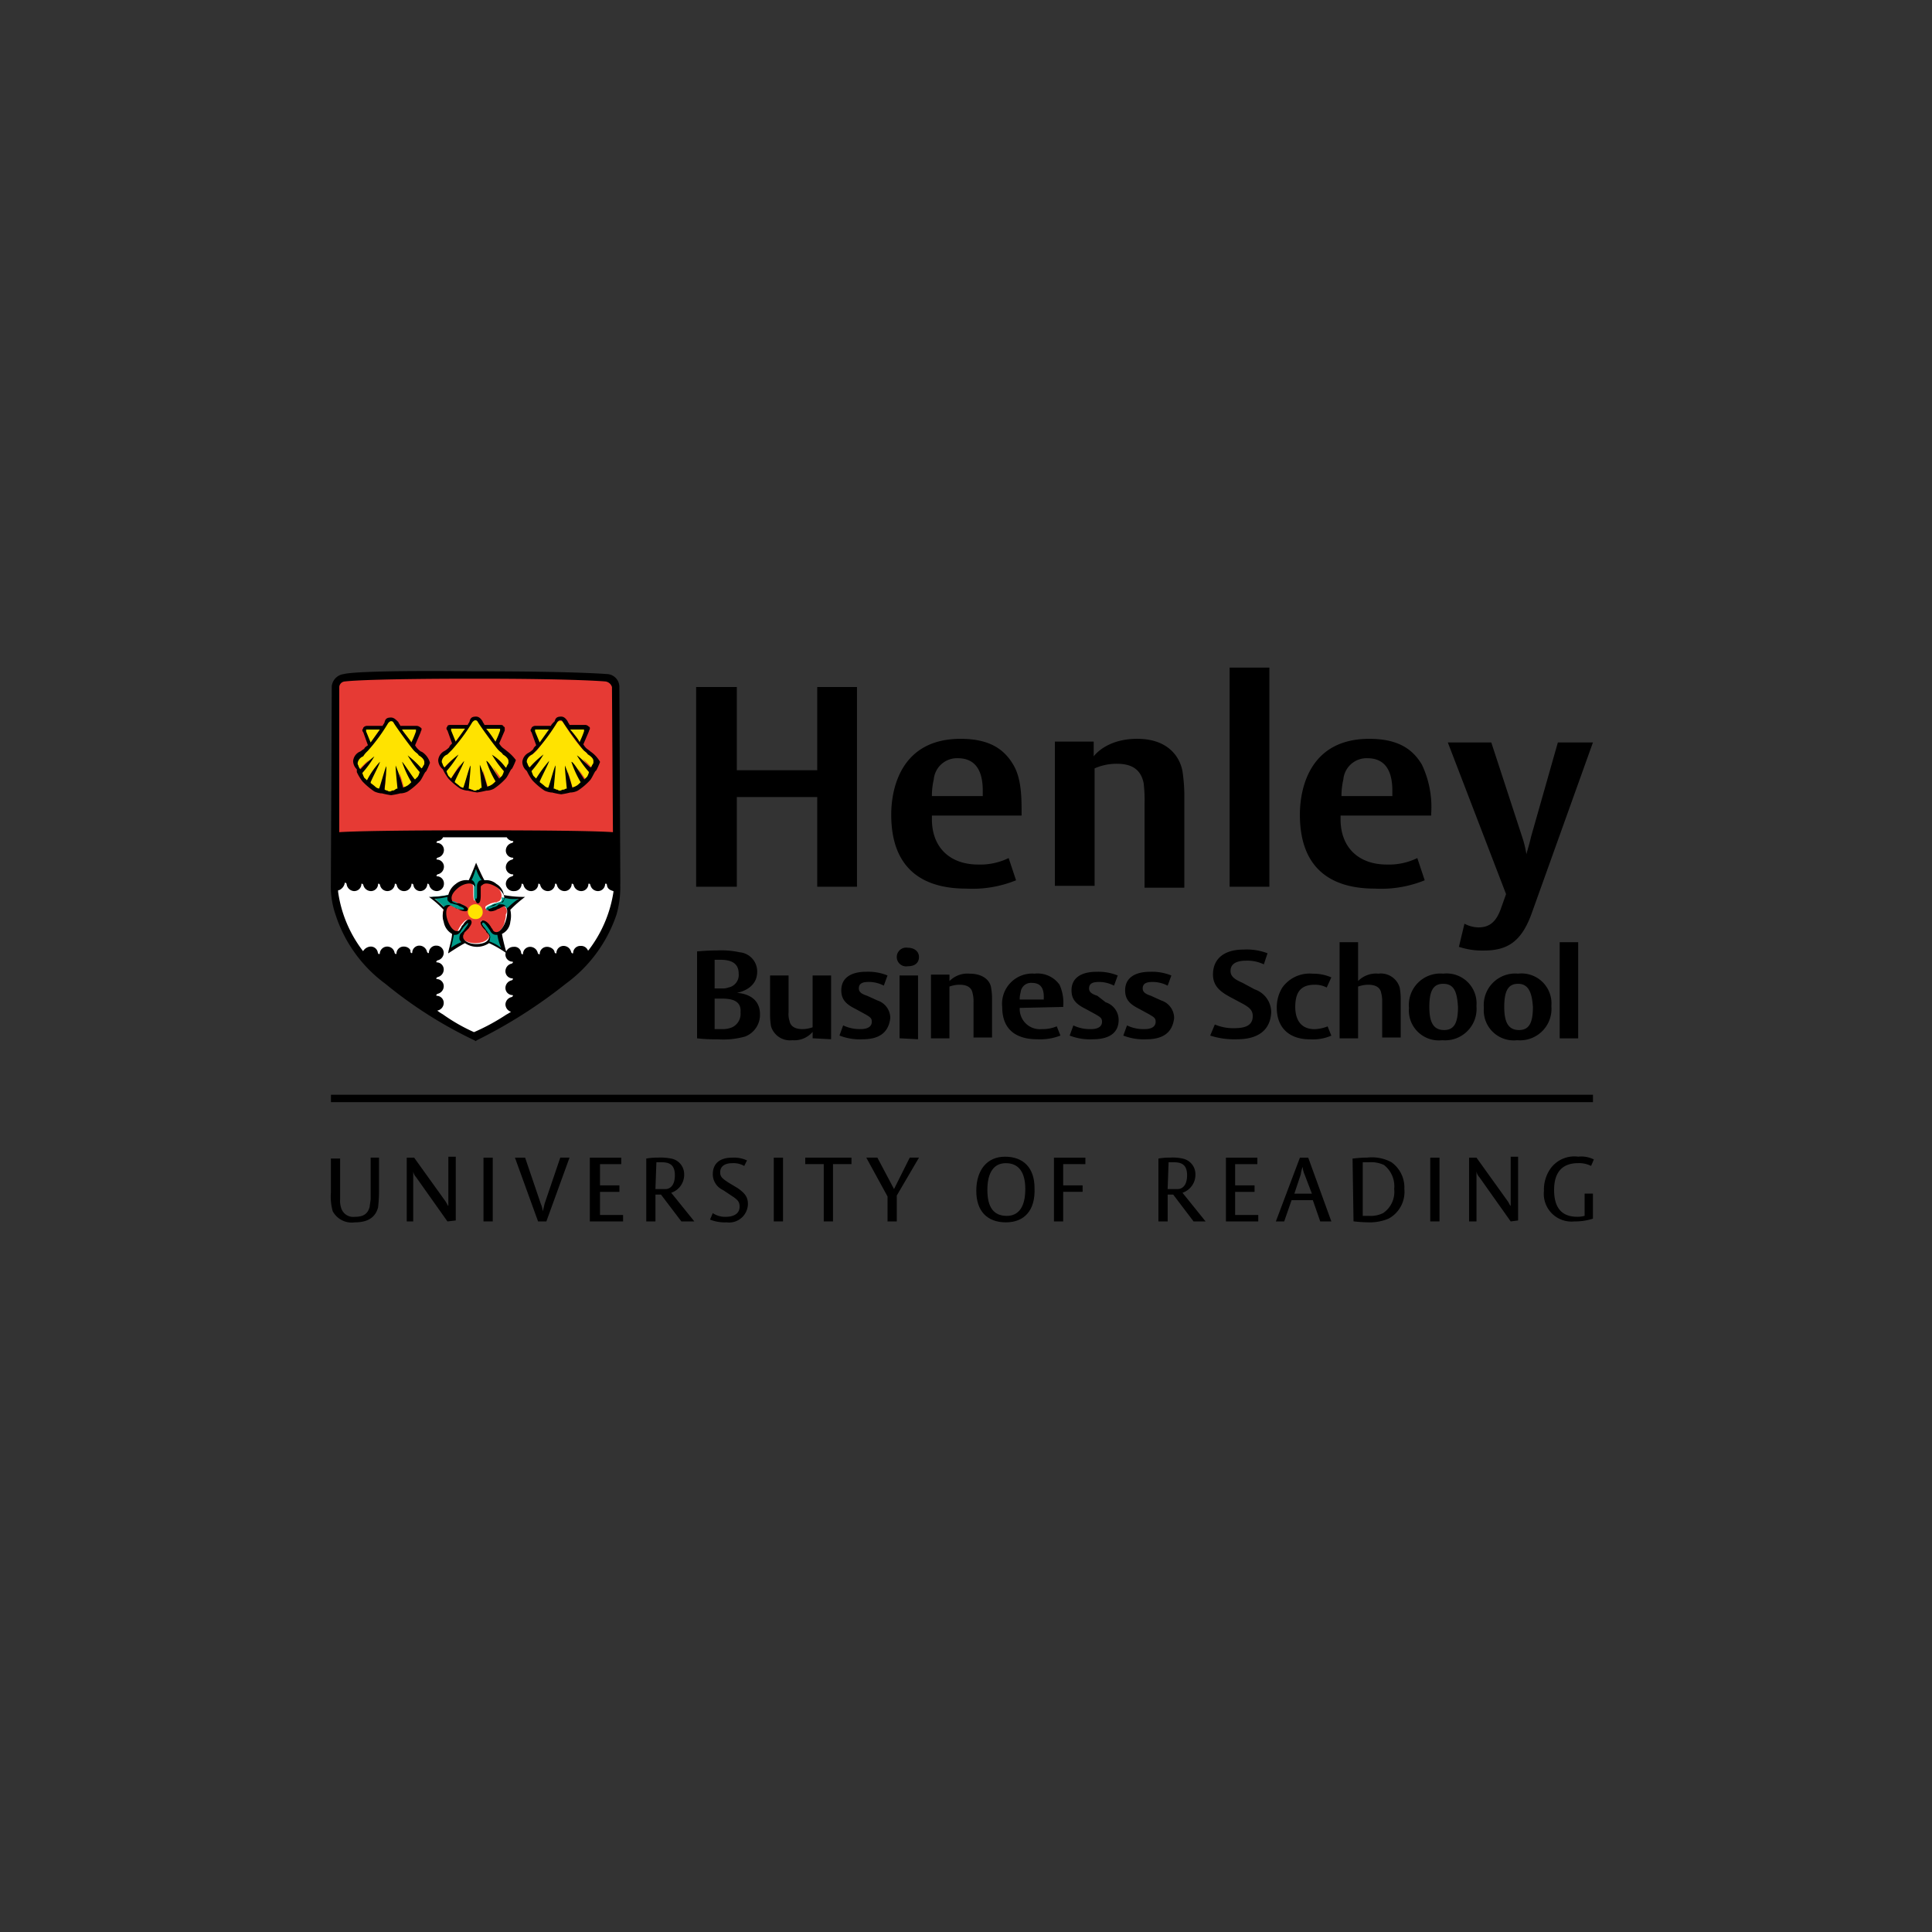 <svg xmlns="http://www.w3.org/2000/svg" width="200" height="200" viewBox="0 0 200 200"><rect x="0" y="0" width="200" height="200" fill="#333333" stroke="none"/><defs><style>.cls-1{fill:#e63a34;}.cls-2,.cls-5,.cls-7,.cls-8{fill:none;}.cls-2{stroke:#e63a34;stroke-width:0.602px;}.cls-3{fill:#fff;}.cls-4{fill:#ffe300;}.cls-5,.cls-8{stroke:#ffe300;}.cls-5,.cls-7{stroke-width:0.24px;}.cls-6{fill:#009b8a;}.cls-7{stroke:#009b8a;}.cls-8{stroke-width:0.221px;}</style></defs><g id="Layer_36" data-name="Layer 36"><path class="cls-1" d="M62.685,70.546s-3.063-.287-13.4-.287h-.191c-9.38,0-12.634.191-13.4.287-.287,0-.478.287-.574.574,0,0,0,9-.1,15.027,1.34-.1,5.264-.192,14.261-.192,8.806,0,12.634.1,14.07.192l-.1-15.027c0-.191,0-.478-.574-.574"/><path class="cls-2" d="M62.685,70.546s-3.063-.287-13.4-.287h-.191c-9.38,0-12.634.191-13.4.287-.287,0-.478.287-.574.574,0,0,0,9-.1,15.027,1.34-.1,5.264-.192,14.261-.192,8.806,0,12.634.1,14.07.192l-.1-15.027C63.259,70.929,63.259,70.642,62.685,70.546Z"/><path class="cls-3" d="M49.189,107.3s-9.379-4.786-11.676-8.423a12.991,12.991,0,0,1-2.776-9.762V86.625s12.251-.191,14.548-.191c0,0,12.538.191,14.357.191v3.446s.766,5.455-3.063,9.284a41.333,41.333,0,0,1-11.39,7.944"/><path d="M64.216,91.507l-.1-20.483a1.337,1.337,0,0,0-1.244-1.244c-.1,0-3.158-.287-13.591-.287h-.191c-9.38-.1-12.826.1-13.5.287a1.421,1.421,0,0,0-1.245,1.244c0,.1-.095,20.483-.095,20.483a8.918,8.918,0,0,0,.478,3.158,14.33,14.33,0,0,0,5.169,7.178,44.917,44.917,0,0,0,9.188,5.839.093.093,0,0,1,.095.095.3.3,0,0,0,.192-.095,51.007,51.007,0,0,0,9.188-5.839,14.638,14.638,0,0,0,5.264-7.178,10.261,10.261,0,0,0,.383-3.158M35.12,71.12a.617.617,0,0,1,.574-.574c.766-.1,4.02-.287,13.495-.287h.192c10.337,0,13.3.287,13.3.287a.824.824,0,0,1,.67.574l.1,15.027c-1.339-.1-5.264-.192-14.069-.192-8.9,0-12.921.1-14.261.192V71.12M63.355,92.177Zm-17.42-5.552h0c0,.1-.095.1,0,0h0M60.866,98.4a.758.758,0,0,0-.765-.479.74.74,0,0,0-.766.67c0,.1,0,.1-.1.1l-.1-.1a.811.811,0,0,0-.765-.67.74.74,0,0,0-.766.67c0,.1,0,.1-.1.1l-.095-.1c0-.287-.383-.574-.766-.574a.74.74,0,0,0-.766.67c0,.1,0,.1-.1.1l-.1-.1a.812.812,0,0,0-.766-.67.74.74,0,0,0-.766.67c0,.1,0,.1-.095.1l-.1-.1a.683.683,0,0,0-.766-.67.844.844,0,0,0-.861.766.739.739,0,0,0,.67.765c.1,0,.1,0,.1.1l-.1.1a.811.811,0,0,0-.67.765.74.74,0,0,0,.67.766c.1,0,.1,0,.1.1l-.1.1a.811.811,0,0,0-.67.765.74.74,0,0,0,.67.766c.1,0,.1,0,.1.1l-.1.1a.812.812,0,0,0-.67.766.834.834,0,0,0,.574.766,5.086,5.086,0,0,1-.478.287,21.62,21.62,0,0,1-3.35,1.818A18.5,18.5,0,0,1,45.84,105a4.39,4.39,0,0,1-.575-.383.812.812,0,0,0,.67-.766.739.739,0,0,0-.67-.765c-.095,0-.095,0-.095-.1l.095-.1a.812.812,0,0,0,.67-.765.74.74,0,0,0-.67-.766c-.095,0-.095,0-.095-.1l.095-.1a.811.811,0,0,0,.67-.765.74.74,0,0,0-.67-.766c-.095,0-.095,0-.095-.1l.095-.1a.812.812,0,0,0,.67-.766.755.755,0,0,0-.765-.766.74.74,0,0,0-.766.67c0,.1,0,.1-.1.1l-.095-.1a.812.812,0,0,0-.766-.67.74.74,0,0,0-.766.67c0,.1,0,.1-.1.1l-.095-.1c.095-.287-.287-.574-.67-.574a.74.74,0,0,0-.766.67c0,.1,0,.1-.1.1l-.095-.1a.773.773,0,0,0-1.532,0c0,.1,0,.1-.1.1s0,0-.1-.1a.74.74,0,0,0-.766-.67.976.976,0,0,0-.766.479,13.026,13.026,0,0,1-2.584-6.126v-.191h.1a1.011,1.011,0,0,0,.574-.67h0c0-.1,0-.1.1-.1l.1.1a.823.823,0,0,0,.765.765.74.74,0,0,0,.766-.67c0-.095,0-.095.1-.095l.095.095a.822.822,0,0,0,.766.67.74.74,0,0,0,.766-.67c0-.095,0-.095.1-.095l.1.095a.773.773,0,0,0,1.532,0c0-.095,0-.095.095-.095l.1.095a.772.772,0,0,0,1.531,0c0-.095,0-.095.1-.095l.1.095a.719.719,0,0,0,.67.67.74.74,0,0,0,.766-.67c0-.095,0-.095.095-.095l.1.095a.812.812,0,0,0,.766.67.755.755,0,0,0,.765-.765.74.74,0,0,0-.67-.766c-.095,0-.095,0-.095-.1l.095-.1a.811.811,0,0,0,.67-.765.74.74,0,0,0-.67-.766c-.095,0-.095,0-.095-.1l.095-.095a.812.812,0,0,0,.67-.766.74.74,0,0,0-.67-.766c-.095,0-.095,0-.095-.095l.095-.1a.649.649,0,0,0,.575-.383h6.6a.787.787,0,0,0,.574.383c.1,0,.1,0,.1.1l-.1.095a.812.812,0,0,0-.67.766.74.74,0,0,0,.67.766c.1,0,.1,0,.1.095l-.1.1a.812.812,0,0,0-.67.766.739.739,0,0,0,.67.765c.1,0,.1,0,.1.1l-.1.1a.812.812,0,0,0-.67.766.781.781,0,0,0,.861.765.74.74,0,0,0,.766-.67c0-.095,0-.095.1-.095l.095.095a.812.812,0,0,0,.766.67.74.74,0,0,0,.766-.67c0-.095,0-.095.1-.095l.1.095a.812.812,0,0,0,.766.67.74.74,0,0,0,.766-.67c0-.095,0-.095.095-.095s0,0,.1.095a.812.812,0,0,0,.766.67.739.739,0,0,0,.765-.67c0-.095,0-.095.1-.095l.1.095a.812.812,0,0,0,.766.67.739.739,0,0,0,.765-.67c0-.095,0-.095.1-.095s0,0,.1.095a.811.811,0,0,0,.765.67.74.74,0,0,0,.766-.67c0-.095,0-.095.1-.095s0,0,.095.095c0,.383.288.575.67.67v.1a13.156,13.156,0,0,1-2.584,6.03"/><path class="cls-4" d="M49.189,93.612a.766.766,0,1,0,.766.766.755.755,0,0,0-.766-.766"/><circle class="cls-5" cx="49.189" cy="94.378" r="0.766"/><path class="cls-1" d="M52.157,93.8a.725.725,0,0,0-.383-.1l-.192.1-.191.095-.383.1c-.574.192-.766.1-.766,0v-.1c0-.095.192-.191.575-.382l.382-.1h.192l.191-.1c.1,0,.192-.1.287-.287.192-.574-.191-1.053-.67-1.436-.574-.383-1.244-.574-1.627-.287a.5.5,0,0,0-.191.383v.766c0,.67-.1.765-.192.765h-.095c-.1-.095-.1-.574-.1-.67v-.765a.73.73,0,0,0-.191-.383c-.383-.287-1.053-.1-1.627.287-.479.383-.958.861-.67,1.436.095.191.191.287.287.287l.191.1h.192l.382.095c.383.1.575.287.575.383v.1c0,.1-.192.191-.766,0l-.383-.192L46.8,93.8l-.192-.1a.576.576,0,0,0-.383.1c-.382.191-.478.765-.287,1.531.192.67.575,1.244,1.053,1.244a.5.5,0,0,0,.383-.191l.1-.192.095-.191.192-.287c.1-.1.383-.479.574-.479h.1l.1.1c0,.191-.192.383-.288.574h0l-.191.287-.1.1-.095.192c-.1.095-.1.191-.1.382.1.479.766.766,1.435.766.575,0,1.245-.191,1.436-.67v-.383l-.1-.191h-.191l-.191-.287-.1-.1a1.091,1.091,0,0,1-.287-.574v-.1h.095c.1,0,.288.1.575.479l.191.287.1.095.1.192a.494.494,0,0,0,.382.191c.479,0,.958-.574,1.053-1.244a1.864,1.864,0,0,0,.1-.67.6.6,0,0,0-.191-.861m-2.968,1.34a.766.766,0,1,1,.766-.766.7.7,0,0,1-.766.766"/><path class="cls-6" d="M51.774,93.517c-.1,0-.1,0-.383.095a1.01,1.01,0,0,0-.479.192c-.287.095-.478.191-.478.287s.191,0,.478-.1a1.019,1.019,0,0,0,.479-.191.741.741,0,0,0,.287-.192.634.634,0,0,1,.574.1c.192.1.192.1.287.287.67-.766,1.053-.861,1.053-.861a4.631,4.631,0,0,1-1.531-.1v.191a.718.718,0,0,1-.287.288"/><path class="cls-7" d="M51.774,93.517c-.1,0-.1,0-.383.095a1.01,1.01,0,0,0-.479.192c-.287.095-.478.191-.478.287s.191,0,.478-.1a1.019,1.019,0,0,0,.479-.191.741.741,0,0,0,.287-.192.634.634,0,0,1,.574.1c.192.1.192.1.287.287.67-.766,1.053-.861,1.053-.861a4.631,4.631,0,0,1-1.531-.1v.191A.718.718,0,0,1,51.774,93.517Z"/><path class="cls-6" d="M49.189,91.794v.861c0,.287,0,.479.1.479s.1-.192.1-.479v-.861a.735.735,0,0,1,.191-.479c.1-.1.1-.1.287-.1a8.669,8.669,0,0,1-.574-1.148,6.094,6.094,0,0,1-.574,1.244c.1,0,.1,0,.191.1.1-.1.287.1.287.383"/><path class="cls-7" d="M49.189,91.794v.861c0,.287,0,.479.1.479s.1-.192.1-.479v-.861a.735.735,0,0,1,.191-.479c.1-.1.1-.1.287-.1a8.669,8.669,0,0,1-.574-1.148,6.094,6.094,0,0,1-.574,1.244c.1,0,.1,0,.191.1C49,91.315,49.189,91.507,49.189,91.794Z"/><path class="cls-6" d="M51.487,96.771a.618.618,0,0,1-.479-.192.715.715,0,0,1-.191-.287c-.1-.1-.192-.287-.288-.383-.191-.191-.382-.478-.478-.383s.1.192.191.479c.1.1.192.287.287.383.1.191.192.191.192.287a1.038,1.038,0,0,1,.1.479.352.352,0,0,1-.1.287c.861.383,1.148.67,1.244.67a4.3,4.3,0,0,1-.287-1.34h-.191"/><path class="cls-7" d="M51.487,96.771a.618.618,0,0,1-.479-.192.715.715,0,0,1-.191-.287c-.1-.1-.192-.287-.288-.383-.191-.191-.382-.478-.478-.383s.1.192.191.479c.1.1.192.287.287.383.1.191.192.191.192.287a1.038,1.038,0,0,1,.1.479.352.352,0,0,1-.1.287c.861.383,1.148.67,1.244.67a4.3,4.3,0,0,1-.287-1.34Z"/><path class="cls-6" d="M47.945,96.388c.1-.1.287-.287.287-.383.192-.191.288-.383.192-.479s-.192.1-.383.383c-.1.1-.191.287-.287.383a.725.725,0,0,1-.192.287.616.616,0,0,1-.478.192h-.1a4.3,4.3,0,0,1-.287,1.34,8.887,8.887,0,0,1,1.149-.575c-.1-.095-.1-.191-.192-.382,0-.1,0-.383.1-.479a.752.752,0,0,1,.191-.287"/><path class="cls-7" d="M47.945,96.388c.1-.1.287-.287.287-.383.192-.191.288-.383.192-.479s-.192.1-.383.383c-.1.1-.191.287-.287.383a.725.725,0,0,1-.192.287.616.616,0,0,1-.478.192h-.1a4.3,4.3,0,0,1-.287,1.34,8.887,8.887,0,0,1,1.149-.575c-.1-.095-.1-.191-.192-.382,0-.1,0-.383.1-.479A.752.752,0,0,1,47.945,96.388Z"/><path class="cls-6" d="M46.7,93.612c.1,0,.1.1.383.192a1.019,1.019,0,0,0,.478.191c.288.1.479.1.575,0,0-.1-.192-.191-.479-.287a1.011,1.011,0,0,1-.478-.191.576.576,0,0,0-.383-.1c-.192-.1-.287-.287-.383-.383v-.287a8.024,8.024,0,0,1-1.34.191,7.81,7.81,0,0,1,.957.862l.191-.192H46.7"/><path class="cls-7" d="M46.7,93.612c.1,0,.1.1.383.192a1.019,1.019,0,0,0,.478.191c.288.1.479.1.575,0,0-.1-.192-.191-.479-.287a1.011,1.011,0,0,1-.478-.191.576.576,0,0,0-.383-.1c-.192-.1-.287-.287-.383-.383v-.287a8.024,8.024,0,0,1-1.34.191,7.81,7.81,0,0,1,.957.862l.191-.192Z"/><path d="M52.157,92.655a1.574,1.574,0,0,0-.766-1.148,1.6,1.6,0,0,0-1.244-.383c-.288-.479-.862-1.819-.862-1.819s-.478,1.244-.765,1.819a1.71,1.71,0,0,0-1.34.383,1.906,1.906,0,0,0-.766,1.148,9.5,9.5,0,0,1-2.01.192,10.865,10.865,0,0,1,1.531,1.34,1.857,1.857,0,0,0,0,1.244,1.758,1.758,0,0,0,.862,1.244c0,.574-.479,2.01-.383,2.01,0,0,1.148-.766,1.723-1.053a2.212,2.212,0,0,0,2.488,0,11.611,11.611,0,0,1,1.819,1.053s-.383-1.34-.479-2.01a1.53,1.53,0,0,0,.862-1.244,2.751,2.751,0,0,0,0-1.244,12.073,12.073,0,0,1,1.531-1.34,11.077,11.077,0,0,1-2.2-.192M52.539,94c-.095-.1-.095-.191-.287-.287-.1-.1-.287-.1-.574-.1-.1,0-.1.1-.287.192-.1.095-.383.095-.479.191-.287.1-.478.192-.478.1s.191-.192.478-.287a1.01,1.01,0,0,0,.479-.192.578.578,0,0,1,.383-.095c.191-.1.287-.288.383-.383v-.192a4.7,4.7,0,0,0,1.531.1A6.749,6.749,0,0,0,52.539,94m-3.254-4.02a4.7,4.7,0,0,0,.574,1.149.354.354,0,0,0-.287.095.737.737,0,0,0-.191.479v.861c0,.288,0,.479-.1.479s-.1-.191-.1-.479V91.7A.732.732,0,0,0,49,91.219c-.1-.095-.1-.095-.191-.095.382-.766.382-1.149.478-1.149M45.935,93.9a7.713,7.713,0,0,0-.957-.861,8.024,8.024,0,0,0,1.34-.191v.287c0,.095.192.287.383.383.1,0,.1,0,.383.095a1,1,0,0,1,.478.192c.288.095.479.191.479.287s-.287.1-.574,0a1.01,1.01,0,0,1-.479-.192l-.383-.191a.631.631,0,0,0-.574.1l-.1.095m.766,4.212s.1-.383.287-1.34h.1a.616.616,0,0,0,.478-.192.725.725,0,0,0,.192-.287c.1-.1.191-.287.287-.383l.383-.383c.1.1,0,.192-.192.479-.095.1-.191.287-.287.383l-.287.287a1.038,1.038,0,0,0-.1.479c0,.191.1.191.192.382a4.11,4.11,0,0,0-1.053.575m5.168,0a4.061,4.061,0,0,0-1.244-.67c.1-.1.1-.1.1-.287a.484.484,0,0,0-.1-.479.73.73,0,0,1-.191-.287c-.1-.1-.192-.287-.287-.383-.192-.287-.288-.383-.192-.479s.287.1.479.383c.1.1.191.287.287.383a.736.736,0,0,0,.191.287.619.619,0,0,0,.479.192h.1a6,6,0,0,0,.382,1.34m.479-2.776c-.191.574-.574,1.149-.957,1.149a.416.416,0,0,1-.287-.1c-.1-.1-.1-.192-.192-.287s-.095-.192-.191-.287c-.1-.192-.574-.67-.862-.479s.1.67.288.861c.095.1.191.192.191.288l.287.287c0,.095.1.191,0,.287-.1.478-.67.67-1.34.67s-1.244-.287-1.34-.67v-.1a.351.351,0,0,1,.1-.287v-.1l.191-.191.288-.287c.095-.192.478-.575.191-.862-.287-.191-.67.287-.766.479-.095.1-.191.191-.191.287-.1.1-.1.191-.192.287s-.095.1-.287.1c-.383,0-.765-.574-.957-1.149S46.127,94,46.51,93.8c.191-.1.191-.1.287,0s.191.095.383.191c.095,0,.191.1.382.192s.766.287.862,0-.479-.479-.67-.575a.579.579,0,0,0-.383-.095.576.576,0,0,1-.383-.1.206.206,0,0,1-.191-.192c-.192-.478.191-.957.67-1.34S48.711,91.315,49,91.6c.1.1.191.192.191.287v.766c0,.192,0,.862.288.862s.287-.67.287-.862v-.766c0-.095,0-.191.191-.287.287-.287.957-.095,1.532.287.478.383.861.862.67,1.34-.1.192-.1.192-.192.192-.1.1-.191,0-.383.1-.095,0-.191.095-.383.095-.191.1-.765.287-.67.575s.67.095.862,0c.1-.1.287-.1.383-.192l.383-.191h.287a2.92,2.92,0,0,1-.1,1.531"/><path class="cls-4" d="M52.061,78.011c-.192-.095-.383-.383-.479-.383a18.618,18.618,0,0,1-2.105-2.871c-.1-.191-.192-.191-.288-.191s-.191,0-.287.191c-.287.479-1.818,2.584-2.105,2.871a2.059,2.059,0,0,1-.479.383c-.1.1-.574.383-.574.67v.383c0,.1.1.192.191.287a18.515,18.515,0,0,1,1.436-1.34,9.735,9.735,0,0,1-1.244,1.723,1.61,1.61,0,0,0,.191.479.719.719,0,0,0,.287.287c.1-.1,1.149-1.914,1.34-1.819.1,0-.957,2.01-.957,2.106a3.624,3.624,0,0,0,.574.478c.1.1.288.1.383.192a17.452,17.452,0,0,1,.766-2.393,23.5,23.5,0,0,1-.191,2.489.726.726,0,0,1,.382.095c.1,0,.192.1.383.1.1,0,.287-.1.383-.1.191,0,.287-.095.383-.095a23.779,23.779,0,0,1-.192-2.489c.1,0,.67,2.2.766,2.393a.725.725,0,0,0,.383-.192c.1-.095.574-.478.574-.478,0-.1-1.053-2.106-.957-2.106s1.244,1.723,1.34,1.819l.287-.287c-.1,0,0-.383,0-.383a9.735,9.735,0,0,1-1.244-1.723c.1-.1,1.34,1.149,1.436,1.34.095-.1.095-.287.191-.287,0-.1.1-.192,0-.383a1.191,1.191,0,0,0-.574-.766"/><path class="cls-8" d="M52.061,78.011c-.192-.095-.383-.383-.479-.383a18.618,18.618,0,0,1-2.105-2.871c-.1-.191-.192-.191-.288-.191s-.191,0-.287.191c-.287.479-1.818,2.584-2.105,2.871a2.059,2.059,0,0,1-.479.383c-.1.1-.574.383-.574.67v.383c0,.1.1.192.191.287a18.515,18.515,0,0,1,1.436-1.34,9.735,9.735,0,0,1-1.244,1.723,1.61,1.61,0,0,0,.191.479.719.719,0,0,0,.287.287c.1-.1,1.149-1.914,1.34-1.819.1,0-.957,2.01-.957,2.106a3.624,3.624,0,0,0,.574.478c.1.1.288.1.383.192a17.452,17.452,0,0,1,.766-2.393,23.5,23.5,0,0,1-.191,2.489.726.726,0,0,1,.382.095c.1,0,.192.1.383.1.1,0,.287-.1.383-.1.191,0,.287-.095.383-.095a23.779,23.779,0,0,1-.192-2.489c.1,0,.67,2.2.766,2.393a.725.725,0,0,0,.383-.192c.1-.095.574-.478.574-.478,0-.1-1.053-2.106-.957-2.106s1.244,1.723,1.34,1.819l.287-.287c-.1,0,0-.383,0-.383a9.735,9.735,0,0,1-1.244-1.723c.1-.1,1.34,1.149,1.436,1.34.095-.1.095-.287.191-.287,0-.1.1-.192,0-.383A1.191,1.191,0,0,0,52.061,78.011Z"/><path class="cls-4" d="M48.137,75.331H46.605v.192l.479,1.148a16.147,16.147,0,0,0,1.053-1.34"/><path class="cls-8" d="M48.137,75.331H46.605v.192l.479,1.148A16.147,16.147,0,0,0,48.137,75.331Z"/><path class="cls-4" d="M51.774,75.619a.134.134,0,0,0,0-.192H50.338c.1.192.957,1.244,1.053,1.436,0-.1.383-1.244.383-1.244"/><path class="cls-8" d="M51.774,75.619a.134.134,0,0,0,0-.192H50.338c.1.192.957,1.244,1.053,1.436C51.391,76.767,51.774,75.619,51.774,75.619Z"/><path class="cls-4" d="M43.351,78.2c-.191-.1-.383-.383-.478-.383-.288-.287-1.819-2.393-2.106-2.871-.1-.192-.192-.192-.287-.192s-.192,0-.287.192c-.383.478-1.915,2.584-2.106,2.775a2.085,2.085,0,0,1-.479.383c-.095.1-.574.383-.574.67v.383c0,.1.1.191.192.287a18.315,18.315,0,0,1,1.435-1.34,9.685,9.685,0,0,1-1.244,1.723,1.624,1.624,0,0,0,.191.478c.1.288.288.479.383.479.1-.1,1.149-1.914,1.34-1.819.1,0-.957,2.01-.957,2.106a3.671,3.671,0,0,0,.574.479c.1.095.288.095.383.191a17.452,17.452,0,0,1,.766-2.393,23.5,23.5,0,0,1-.191,2.489.726.726,0,0,1,.382.095c.1,0,.192.1.383.1.1,0,.287-.1.383-.1.191,0,.287-.095.383-.095a23.779,23.779,0,0,1-.192-2.489c.1,0,.67,2.2.766,2.393a.73.73,0,0,0,.383-.191c.1-.1.574-.479.574-.479,0-.1-1.053-2.106-.957-2.106-.287-.095.862,1.723.957,1.819l.287-.287a4.541,4.541,0,0,0,.192-.479A9.649,9.649,0,0,1,42.2,78.3c.095-.095,1.34,1.149,1.435,1.34.1-.095.1-.287.192-.287,0-.095.095-.191,0-.383,0-.382-.383-.67-.479-.765"/><path class="cls-8" d="M43.351,78.2c-.191-.1-.383-.383-.478-.383-.288-.287-1.819-2.393-2.106-2.871-.1-.192-.192-.192-.287-.192s-.192,0-.287.192c-.383.478-1.915,2.584-2.106,2.775a2.085,2.085,0,0,1-.479.383c-.095.1-.574.383-.574.67v.383c0,.1.1.191.192.287a18.315,18.315,0,0,1,1.435-1.34,9.685,9.685,0,0,1-1.244,1.723,1.624,1.624,0,0,0,.191.478c.1.288.288.479.383.479.1-.1,1.149-1.914,1.34-1.819.1,0-.957,2.01-.957,2.106a3.671,3.671,0,0,0,.574.479c.1.095.288.095.383.191a17.452,17.452,0,0,1,.766-2.393,23.5,23.5,0,0,1-.191,2.489.726.726,0,0,1,.382.095c.1,0,.192.1.383.1.1,0,.287-.1.383-.1.191,0,.287-.095.383-.095a23.779,23.779,0,0,1-.192-2.489c.1,0,.67,2.2.766,2.393a.73.73,0,0,0,.383-.191c.1-.1.574-.479.574-.479,0-.1-1.053-2.106-.957-2.106-.287-.095.862,1.723.957,1.819l.287-.287a4.541,4.541,0,0,0,.192-.479A9.649,9.649,0,0,1,42.2,78.3c.095-.095,1.34,1.149,1.435,1.34.1-.095.1-.287.192-.287,0-.095.095-.191,0-.383C43.83,78.586,43.447,78.3,43.351,78.2Z"/><path class="cls-4" d="M39.331,75.523H37.8v.191l.478,1.149a12.7,12.7,0,0,0,1.053-1.34"/><path class="cls-8" d="M39.331,75.523H37.8v.191l.478,1.149A12.7,12.7,0,0,0,39.331,75.523Z"/><path class="cls-4" d="M43.064,75.714a.132.132,0,0,0,0-.191H41.533c.095.191.957,1.244,1.052,1.435,0-.095.479-1.244.479-1.244"/><path class="cls-8" d="M43.064,75.714a.132.132,0,0,0,0-.191H41.533c.095.191.957,1.244,1.052,1.435C42.585,76.863,43.064,75.714,43.064,75.714Z"/><path class="cls-4" d="M60.866,78.2c-.191-.1-.383-.383-.478-.383a18.668,18.668,0,0,1-2.106-2.871c-.1-.192-.191-.192-.287-.192s-.191,0-.287.192c-.287.478-1.819,2.584-2.106,2.871a2.1,2.1,0,0,1-.478.383c-.1.095-.575.383-.575.67v.383c0,.095.1.191.192.287a18.315,18.315,0,0,1,1.435-1.34,9.721,9.721,0,0,1-1.244,1.723,1.615,1.615,0,0,0,.192.478.7.7,0,0,0,.287.287c.095-.095,1.148-1.914,1.34-1.818.095,0-.957,2.01-.957,2.1a3.622,3.622,0,0,0,.574.479c.1.1.287.1.383.191a17.62,17.62,0,0,1,.765-2.392,23.481,23.481,0,0,1-.191,2.488.723.723,0,0,1,.383.1c.1,0,.191.095.383.095.095,0,.287-.095.382-.095.192,0,.288-.1.383-.1a23.481,23.481,0,0,1-.191-2.488c.1,0,.67,2.2.766,2.392a.72.72,0,0,0,.382-.191c.1-.1.575-.479.575-.479,0-.095-1.053-2.1-.957-2.1s1.244,1.723,1.34,1.818l.287-.287a4.607,4.607,0,0,0,.191-.478A9.721,9.721,0,0,1,60.005,78.2c.1-.1,1.34,1.148,1.436,1.34.095-.1.095-.287.191-.287,0-.1.1-.192.1-.383-.383-.287-.766-.575-.862-.67"/><path class="cls-8" d="M60.866,78.2c-.191-.1-.383-.383-.478-.383a18.668,18.668,0,0,1-2.106-2.871c-.1-.192-.191-.192-.287-.192s-.191,0-.287.192c-.287.478-1.819,2.584-2.106,2.871a2.1,2.1,0,0,1-.478.383c-.1.095-.575.383-.575.67v.383c0,.095.1.191.192.287a18.315,18.315,0,0,1,1.435-1.34,9.721,9.721,0,0,1-1.244,1.723,1.615,1.615,0,0,0,.192.478.7.7,0,0,0,.287.287c.095-.095,1.148-1.914,1.34-1.818.095,0-.957,2.01-.957,2.1a3.622,3.622,0,0,0,.574.479c.1.1.287.1.383.191a17.62,17.62,0,0,1,.765-2.392,23.481,23.481,0,0,1-.191,2.488.723.723,0,0,1,.383.1c.1,0,.191.095.383.095.095,0,.287-.095.382-.095.192,0,.288-.1.383-.1a23.481,23.481,0,0,1-.191-2.488c.1,0,.67,2.2.766,2.392a.72.72,0,0,0,.382-.191c.1-.1.575-.479.575-.479,0-.095-1.053-2.1-.957-2.1s1.244,1.723,1.34,1.818l.287-.287a4.607,4.607,0,0,0,.191-.478A9.721,9.721,0,0,1,60.005,78.2c.1-.1,1.34,1.148,1.436,1.34.095-.1.095-.287.191-.287,0-.1.1-.192.1-.383C61.345,78.586,60.962,78.3,60.866,78.2Z"/><path class="cls-4" d="M56.846,75.523H55.315v.191l.479,1.149a12.817,12.817,0,0,0,1.052-1.34"/><path class="cls-8" d="M56.846,75.523H55.315v.191l.479,1.149A12.817,12.817,0,0,0,56.846,75.523Z"/><path class="cls-4" d="M60.579,75.714a.132.132,0,0,0,0-.191H59.048c.095.191.957,1.244,1.053,1.435,0-.095.478-1.244.478-1.244"/><path class="cls-8" d="M60.579,75.714a.132.132,0,0,0,0-.191H59.048c.095.191.957,1.244,1.053,1.435C60.1,76.863,60.579,75.714,60.579,75.714Z"/><path d="M43.638,77.82h0c-.095,0-.383-.287-.383-.287a1.813,1.813,0,0,1-.287-.383h0l.575-1.34c0-.1.095-.191.095-.287s0-.192-.095-.192a.621.621,0,0,0-.479-.191H41.437c0-.1-.192-.287-.192-.383-.287-.287-.478-.478-.765-.478-.383,0-.574.095-.67.478,0,.1-.192.287-.192.383H37.991a.5.5,0,0,0-.383.191.336.336,0,0,1-.095.192.353.353,0,0,0,.095.287l.479,1.34h0c-.287.191-.383.287-.383.383-.1,0-.383.287-.478.287a1.2,1.2,0,0,0-.67.957h0a1.212,1.212,0,0,0,.382.861v.288a5.091,5.091,0,0,0,.575.957,7.127,7.127,0,0,0,1.244,1.052,2.423,2.423,0,0,0,.67.192h.1a8.278,8.278,0,0,0,.957.191,8.323,8.323,0,0,0,.957-.191h.1a1.776,1.776,0,0,0,.67-.192,6.6,6.6,0,0,0,1.244-1.052c.191-.192.478-.862.574-.957l.1-.1a7.579,7.579,0,0,0,.383-.862h0a1.948,1.948,0,0,0-.862-1.148M42.2,78.2a11.306,11.306,0,0,0,1.244,1.723,1.615,1.615,0,0,1-.192.478l-.287.287c-.1,0-1.244-1.818-1.34-1.818h0a10.855,10.855,0,0,0,.957,2.1h0c-.095.1-.382.383-.478.383-.1.1-.287.1-.383.192a16.11,16.11,0,0,0-.766-2.3h0v.095c0,.479.192,2.2.192,2.3h-.1l-.287.192h-.1c-.1,0-.191.095-.287.095a.353.353,0,0,1-.287-.095H40l-.191-.1h0c0-.1.191-1.818.191-2.3v-.1h0c-.095,0-.67,2.2-.765,2.3a.72.72,0,0,1-.383-.191c-.1-.1-.479-.383-.479-.383v-.1c.383-.861.957-1.914.957-2.1h0a8.641,8.641,0,0,0-1.34,1.914L37.7,80.5a4.438,4.438,0,0,1-.191-.479A11.275,11.275,0,0,0,38.757,78.3h0a9.6,9.6,0,0,0-1.436,1.34l-.095-.095-.1-.192c0-.095-.1-.191-.1-.287v-.1a.915.915,0,0,1,.574-.67,2.127,2.127,0,0,1,.383-.478l.1-.1a18.619,18.619,0,0,0,2.106-2.871c.095-.1.191-.192.287-.192s.191,0,.287.192c.287.478,1.818,2.584,2.106,2.871l.1.1c.1.1.287.191.383.383.192.095.574.383.574.67v.095a.355.355,0,0,1-.095.288l-.1.191-.1.1A9.5,9.5,0,0,0,42.2,78.2h0m-.575-2.68h1.436v.191a9.95,9.95,0,0,1-.479,1.149c0-.1-.957-1.244-.957-1.34m-2.3,0-.957,1.34L37.9,75.714v-.191h1.435"/><path d="M52.444,77.724h0c-.1-.1-.383-.287-.479-.383a1.784,1.784,0,0,1-.287-.383h0l.574-1.339v-.192c0-.1,0-.191-.1-.191-.1-.192-.192-.192-.383-.192H50.147c0-.095-.192-.287-.192-.383-.191-.287-.383-.478-.67-.478-.383,0-.574.1-.67.478,0,.1-.191.288-.191.383H46.8c-.287,0-.383,0-.479.1a.331.331,0,0,1-.1.191.353.353,0,0,0,.1.288l.479,1.339h0c-.192.192-.287.288-.287.383a2.107,2.107,0,0,1-.479.383,1.2,1.2,0,0,0-.67.957h0a1.213,1.213,0,0,0,.383.862l.1.095a5.007,5.007,0,0,0,.574.958,7.165,7.165,0,0,0,1.244,1.052,2.432,2.432,0,0,0,.67.192h.1a8.323,8.323,0,0,0,.957.191,8.323,8.323,0,0,0,.957-.191h.1a1.776,1.776,0,0,0,.67-.192A6.565,6.565,0,0,0,52.348,80.6c.191-.192.479-.862.574-.958l.1-.095a7.659,7.659,0,0,0,.383-.862h0a4.521,4.521,0,0,0-.957-.957m-1.532.383a11.311,11.311,0,0,0,1.245,1.723,1.605,1.605,0,0,1-.192.478l-.287.288c-.1-.1-1.149-1.915-1.34-1.819h0a10.847,10.847,0,0,0,.957,2.106h0c-.1.095-.383.382-.478.382-.1.1-.288.1-.383.192a16.11,16.11,0,0,0-.766-2.3h0v.1c0,.478.191,2.2.191,2.3h-.095l-.192.191h-.1c-.1,0-.192.1-.288.1a.352.352,0,0,1-.287-.1h-.095l-.192-.1H48.52c0-.095.191-1.818.191-2.3v-.095h0c-.1,0-.67,2.2-.766,2.3a.729.729,0,0,1-.383-.192c-.095-.1-.478-.383-.478-.383v-.095c.383-.862.957-1.915.957-2.106h0A14.923,14.923,0,0,0,46.7,80.6l-.287-.288a4.472,4.472,0,0,1-.192-.478,11.311,11.311,0,0,0,1.245-1.723h0a9.5,9.5,0,0,0-1.436,1.34l-.1-.1-.095-.191c0-.1-.1-.192-.1-.287v-.1a.911.911,0,0,1,.574-.67l.383-.383.1-.1A18.618,18.618,0,0,0,48.9,74.757c.1-.1.192-.191.287-.191s.192,0,.288.191c.287.479,1.818,2.584,2.105,2.871l.1.1c.1.1.287.192.383.383.191.1.574.383.574.67v.1a.352.352,0,0,1-.1.287l-.095.191a.094.094,0,0,1-.1.1,4.8,4.8,0,0,0-1.436-1.34h0m-.574-2.68h1.436v.192a9.942,9.942,0,0,1-.479,1.148,11.576,11.576,0,0,0-.957-1.34m-2.2,0-.957,1.34L46.7,75.619v-.192h1.436"/><path d="M61.153,77.82h0c-.095-.1-.382-.287-.478-.383a1.749,1.749,0,0,1-.287-.383h0l.574-1.34c0-.095.1-.191.1-.287s0-.191-.1-.191a.5.5,0,0,0-.383-.192H58.952c0-.095-.191-.287-.191-.383-.192-.287-.383-.478-.67-.478-.383,0-.575.1-.67.478-.192.192-.383.383-.383.479H55.411a.5.5,0,0,0-.383.191.335.335,0,0,1-.1.192.351.351,0,0,0,.1.287l.478,1.34h0c-.191.191-.287.287-.287.383a2.1,2.1,0,0,1-.478.383,1.2,1.2,0,0,0-.67.957h0a1.209,1.209,0,0,0,.383.861l.095.1a5.059,5.059,0,0,0,.575.957,7.173,7.173,0,0,0,1.244,1.053,2.45,2.45,0,0,0,.67.191h.1a8.24,8.24,0,0,0,.957.192,8.285,8.285,0,0,0,.957-.192h.095a1.782,1.782,0,0,0,.67-.191,6.613,6.613,0,0,0,1.245-1.053c.191-.191.478-.861.574-.957l.1-.1a7.737,7.737,0,0,0,.383-.861h0a3.19,3.19,0,0,0-.958-1.053m-1.435.383a11.306,11.306,0,0,0,1.244,1.723,1.635,1.635,0,0,1-.191.478l-.288.287c-.095-.095-1.148-1.914-1.34-1.818h0a10.9,10.9,0,0,0,.958,2.1h0c-.1.1-.383.383-.479.383-.1.1-.287.1-.383.192a16.11,16.11,0,0,0-.766-2.3h0v.095c0,.479.192,2.2.192,2.3h-.1l-.191.1h-.1c-.1,0-.191.1-.287.1a.351.351,0,0,1-.287-.1h-.1l-.191-.1h-.1c0-.095.191-1.818.191-2.3v-.095h0c-.095,0-.67,2.2-.765,2.3a.725.725,0,0,1-.383-.192c-.1-.1-.479-.383-.479-.383v-.095c.383-.862.957-1.915.957-2.106h0a15.029,15.029,0,0,0-1.34,1.819l-.287-.288a4.607,4.607,0,0,1-.191-.478,11.306,11.306,0,0,0,1.244-1.723h0a9.55,9.55,0,0,0-1.436,1.34l-.095-.1-.1-.191c0-.1-.1-.192-.1-.287v-.1a.913.913,0,0,1,.575-.67l.382-.383.1-.1a18.619,18.619,0,0,0,2.106-2.871c.1-.1.191-.191.287-.191s.191,0,.287.191c.287.479,1.819,2.584,2.106,2.871l.095.1c.1.1.288.192.383.383.192.1.575.383.575.67v.1a.352.352,0,0,1-.1.287l-.1.191a.094.094,0,0,1-.1.1c-.095,0-1.244-1.244-1.435-1.244h0m-.67-2.68h1.435v.191a9.926,9.926,0,0,1-.478,1.149c.1-.1-.862-1.244-.957-1.34m-2.2,0-.957,1.34-.478-1.149v-.191h1.435"/><path d="M77.137,107.3a8.282,8.282,0,0,1-2.871.287,16.183,16.183,0,0,1-2.106-.1v-9c.1,0,1.053-.1,2.106-.1a8.962,8.962,0,0,1,2.3.191,1.993,1.993,0,0,1,1.818,2.01c0,1.723-1.722,2.106-2.105,2.2.191,0,2.393.095,2.393,2.2A2.4,2.4,0,0,1,77.137,107.3Zm-2.584-7.944h-.574v2.967h.765a1.622,1.622,0,0,0,.67-.1,1.312,1.312,0,0,0,1.053-1.435C76.467,99.642,75.606,99.355,74.553,99.355Zm.191,4.02h-.765v3.158h.765a2.556,2.556,0,0,0,1.053-.191,1.535,1.535,0,0,0,.862-1.532C76.754,103.662,75.893,103.375,74.744,103.375Z"/><path d="M84.124,107.49v-.67a2.491,2.491,0,0,1-2.106.862,2.044,2.044,0,0,1-2.2-1.436,7.254,7.254,0,0,1-.1-1.34v-3.924h1.915v3.828a2.144,2.144,0,0,0,.095.862c.1.574.575.861,1.34.861a3.162,3.162,0,0,0,1.053-.191v-5.36h1.914v6.6l-1.914-.1Z"/><path d="M89.292,107.586A5.8,5.8,0,0,1,86.9,107.2l.383-1.053a3.929,3.929,0,0,0,1.818.383c.766,0,1.149-.287,1.149-.765,0-.383-.192-.479-.67-.766l-1.053-.574c-.957-.479-1.436-.958-1.436-1.915,0-1.244.957-1.914,2.584-1.914a5.315,5.315,0,0,1,2.2.383l-.383,1.053a3.4,3.4,0,0,0-1.532-.383c-.574,0-1.052.1-1.052.67,0,.383.287.574.861.766l1.053.478a1.922,1.922,0,0,1,1.34,1.819C91.972,107.108,90.728,107.586,89.292,107.586Z"/><path d="M93.982,100.025a.973.973,0,1,1,0-1.914c.67,0,1.149.383,1.149.957S94.748,100.025,93.982,100.025Zm-.861,7.465v-6.508h1.914v6.6l-1.914-.1Z"/><path d="M100.778,107.49v-3.732a3.243,3.243,0,0,0-.1-.957c-.1-.575-.574-.862-1.34-.862a3.155,3.155,0,0,0-1.053.192v5.359H96.375v-6.6h1.914v.67a2.613,2.613,0,0,1,2.106-.765c1.436,0,2.106.765,2.2,1.435a6.335,6.335,0,0,1,.1,1.244V107.4h-1.914Z"/><path d="M105.563,104.332h0a2.088,2.088,0,0,0,2.3,2.2,3.7,3.7,0,0,0,1.532-.287l.383.957a5.811,5.811,0,0,1-2.393.383c-1.914,0-3.637-.766-3.637-3.35a3.128,3.128,0,0,1,3.35-3.445,2.793,2.793,0,0,1,2.584,1.148,4.478,4.478,0,0,1,.383,2.2v.1l-4.5.1Zm2.489-1.149c0-.957-.383-1.435-1.244-1.435a1.073,1.073,0,0,0-1.149.957,2.684,2.684,0,0,0-.1.765h2.489Z"/><path d="M113.125,107.586a5.805,5.805,0,0,1-2.393-.383l.383-1.053a3.929,3.929,0,0,0,1.818.383c.766,0,1.149-.287,1.149-.765,0-.383-.192-.479-.67-.766l-1.053-.574c-.957-.479-1.436-.958-1.436-1.915,0-1.244.957-1.914,2.584-1.914a5.315,5.315,0,0,1,2.2.383l-.383,1.053a3.4,3.4,0,0,0-1.531-.383c-.575,0-1.053.1-1.053.67,0,.383.287.574.861.766l.862.67a1.92,1.92,0,0,1,1.339,1.818C115.8,107.108,114.56,107.586,113.125,107.586Z"/><path d="M118.676,107.586a5.811,5.811,0,0,1-2.393-.383l.383-1.053a3.929,3.929,0,0,0,1.818.383c.766,0,1.149-.287,1.149-.765,0-.383-.192-.479-.67-.766l-1.053-.574c-.957-.479-1.436-.958-1.436-1.915,0-1.244.958-1.914,2.585-1.914a5.312,5.312,0,0,1,2.2.383l-.383,1.053a3.4,3.4,0,0,0-1.531-.383c-.574,0-1.053.1-1.053.67,0,.383.287.574.861.766l1.053.478a1.92,1.92,0,0,1,1.34,1.819C121.356,107.108,120.111,107.586,118.676,107.586Z"/><path d="M128.055,107.586a8.152,8.152,0,0,1-2.775-.383l.478-1.148a4.856,4.856,0,0,0,2.01.383c1.149,0,1.915-.288,1.915-1.245,0-.574-.288-.861-.958-1.244l-1.435-.766c-.862-.478-1.723-1.052-1.723-2.3,0-1.627,1.149-2.584,3.158-2.584a6.075,6.075,0,0,1,2.489.383l-.383,1.148a3.937,3.937,0,0,0-1.818-.382c-.575,0-1.627.1-1.627,1.052,0,.575.382.862,1.244,1.245l1.244.67a2.518,2.518,0,0,1,1.723,2.392C131.5,106.629,130.257,107.586,128.055,107.586Z"/><path d="M137.339,102.226a2.6,2.6,0,0,0-1.244-.287c-1.435,0-2.01.766-2.01,2.3,0,1.053.383,2.3,2.01,2.3a4.007,4.007,0,0,0,1.34-.287l.383.957a4.8,4.8,0,0,1-2.2.383c-2.3,0-3.446-1.34-3.446-3.254a3.868,3.868,0,0,1,.574-2.106,3.472,3.472,0,0,1,3.159-1.435,4.655,4.655,0,0,1,1.914.382Z"/><path d="M143.082,107.49v-3.732a3.243,3.243,0,0,0-.1-.957c-.095-.575-.574-.862-1.34-.862a3.145,3.145,0,0,0-1.052.192v5.359h-1.915V97.536h1.915v4.02a2.61,2.61,0,0,1,2.105-.765,2.036,2.036,0,0,1,2.2,1.435A6.4,6.4,0,0,1,145,103.47V107.4h-1.914Z"/><path d="M161.459,107.49V97.536h1.914v9.954Z"/><path d="M84.6,91.794V82.51H76.276v9.284H72.064V71.12h4.212v8.614H84.6V71.12h4.115V91.794Z"/><path d="M96.471,84.52v.287c0,2.967,1.914,4.69,4.785,4.69a6.716,6.716,0,0,0,3.159-.67l.766,2.3a11.982,11.982,0,0,1-5.169.861c-4.115,0-7.752-1.723-7.752-7.657,0-2.775,1.052-7.848,7.178-7.848,2.967,0,4.5,1.053,5.455,2.68.862,1.436.862,3.445.862,5.073v.191H96.471Zm5.264-2.68c0-2.2-.861-3.35-2.584-3.35a2.416,2.416,0,0,0-2.489,2.2,7.426,7.426,0,0,0-.191,1.723h5.264Z"/><path d="M118.484,91.794V83.18a14.261,14.261,0,0,0-.095-2.106c-.287-1.436-1.245-2.01-2.776-2.01a5.6,5.6,0,0,0-2.3.479V91.7H109.2V76.767h4.02V78.3s1.245-1.818,4.5-1.818c3.158,0,4.4,1.818,4.69,3.35A17.606,17.606,0,0,1,122.6,82.8v9.092h-4.116v-.095Z"/><path d="M127.29,91.794V69.11h4.115V91.794Z"/><path d="M138.775,84.52v.287c0,2.967,1.914,4.69,4.786,4.69a6.709,6.709,0,0,0,3.158-.67l.766,2.3a11.976,11.976,0,0,1-5.169.861c-4.115,0-7.752-1.723-7.752-7.657,0-2.775,1.053-7.848,7.178-7.848,2.967,0,4.5,1.053,5.456,2.68a10.241,10.241,0,0,1,.957,5.073v.191h-9.38Zm5.36-2.68c0-2.2-.861-3.35-2.584-3.35a2.416,2.416,0,0,0-2.489,2.2,7.426,7.426,0,0,0-.191,1.723h5.264Z"/><path d="M158.587,94.474c-1.052,2.967-2.488,3.924-4.977,3.924a7.568,7.568,0,0,1-2.584-.383l.574-2.393a3.258,3.258,0,0,0,1.436.383c1.244,0,1.914-.67,2.393-2.106l.478-1.34-6.029-15.7h4.5l3.159,9.667a11.106,11.106,0,0,1,.478,1.914c0-.1.287-.957.479-1.819l2.775-9.762H164.9Z"/><polygon points="164.904 114.094 34.259 114.094 34.259 113.329 104.702 113.329 164.904 113.329 164.904 114.094"/><path d="M39.236,119.837v3.541a14.718,14.718,0,0,1-.1,1.627c-.192.67-.67,1.532-2.393,1.532a2.242,2.242,0,0,1-2.3-1.149,5.621,5.621,0,0,1-.191-1.914v-3.541h.957v4.211a2.39,2.39,0,0,0,.095.861,1.3,1.3,0,0,0,1.436.958c.861,0,1.34-.288,1.531-1.053,0-.192.1-.574.1-.862v-4.211Z"/><path d="M46.318,126.441l-3.254-4.594a1.15,1.15,0,0,1-.287-.574v5.168h-.67v-6.6h.766l3.158,4.4c.287.383.287.574.383.574v-5.073h.766v6.6l-.862.1Z"/><path d="M50.051,126.441v-6.6h.957v6.6Z"/><path d="M56.559,126.441H55.7l-2.393-6.6h1.053l1.627,4.786a2.3,2.3,0,0,1,.191.765,7.014,7.014,0,0,0,.192-.765L58,119.837h.957Z"/><path d="M61.058,126.441v-6.6h3.254v.67h-2.2v2.2H64.12v.67H62.111v2.393H64.5v.67Z"/><path d="M70.533,126.441l-2.106-2.775h-.574v2.775H66.9v-6.508a6.98,6.98,0,0,1,1.244-.1,5.868,5.868,0,0,1,1.34.1,1.645,1.645,0,0,1,1.34,1.627,1.958,1.958,0,0,1-1.34,1.914l2.393,2.967Zm-2.68-3.35h1.053c.287,0,.957-.191.957-1.435s-.766-1.34-1.436-1.34h-.478l-.1,2.775Z"/><path d="M77.041,120.7a2.18,2.18,0,0,0-1.244-.287c-.191,0-1.244,0-1.244.957,0,.479.287.67.861,1.053l.957.575c.67.478,1.053.861,1.053,1.627a1.948,1.948,0,0,1-2.2,1.914,4.168,4.168,0,0,1-1.723-.287l.287-.67a2.259,2.259,0,0,0,1.34.383c.766,0,1.436-.288,1.436-1.053,0-.479-.192-.67-.574-.957l-1.149-.766a1.8,1.8,0,0,1-1.053-1.627c0-1.149.766-1.723,2.01-1.723a3.2,3.2,0,0,1,1.532.287Z"/><path d="M80.1,126.441v-6.6h.957v6.6Z"/><path d="M86.23,120.507v5.934h-.957v-5.934H83.358v-.67h4.786v.67Z"/><path d="M92.834,123.761v2.68h-.957v-2.584l-2.2-4.02h1.149l1.723,3.254,1.627-3.254h.957Z"/><path d="M104.128,126.537c-1.915,0-3.063-1.149-3.063-3.254,0-2.2,1.148-3.542,2.967-3.542,1.914,0,3.063,1.149,3.063,3.255C107.19,125.293,106.042,126.537,104.128,126.537Zm0-6.126c-1.245,0-1.915.957-1.915,2.776s.67,2.68,2.01,2.68c1.245,0,1.915-.957,1.915-2.776C106.138,121.368,105.468,120.411,104.128,120.411Z"/><path d="M110.062,120.507v2.2h2.01v.67h-2.01v3.063h-.957v-6.6h3.254v.67Z"/><path d="M123.557,126.441l-2.106-2.775h-.574v2.775h-.957v-6.508a6.98,6.98,0,0,1,1.244-.1,4.672,4.672,0,0,1,1.245.1,1.646,1.646,0,0,1,1.34,1.627,1.958,1.958,0,0,1-1.34,1.914l2.392,2.967Zm-2.68-3.35h1.053c.287,0,.957-.191.957-1.435s-.766-1.34-1.436-1.34h-.478l-.1,2.775Z"/><path d="M126.907,126.441v-6.6h3.254v.67h-2.3v2.2h2.01v.67h-2.01v2.393h2.393v.67Z"/><path d="M136.67,126.441l-.766-2.2h-2.2l-.765,2.2h-.862l2.489-6.6h.861l2.393,6.6Zm-1.628-4.881a2.308,2.308,0,0,1-.191-.766,3.115,3.115,0,0,0-.191.766l-.67,2.01h1.818Z"/><path d="M140.019,119.933c.1,0,.766-.1,1.532-.1a4.228,4.228,0,0,1,2.488.479,3.214,3.214,0,0,1,1.34,2.775,3.152,3.152,0,0,1-1.627,3.063,5.044,5.044,0,0,1-2.2.383,13.585,13.585,0,0,1-1.436-.1l-.1-6.508Zm.958,5.934h.765a2.936,2.936,0,0,0,1.436-.287,2.653,2.653,0,0,0,1.148-2.489,2.794,2.794,0,0,0-1.052-2.488,3.091,3.091,0,0,0-1.532-.287h-.67v5.551Z"/><path d="M148.059,126.441v-6.6h.957v6.6Z"/><path d="M156.386,126.441l-3.254-4.594a1.15,1.15,0,0,1-.287-.574v5.168h-.766v-6.6h.766l3.158,4.4c.287.383.287.574.383.574v-5.073h.766v6.6l-.766.1Z"/><path d="M164.9,123.474v2.68a5.954,5.954,0,0,1-1.914.287,2.869,2.869,0,0,1-3.158-3.158,3.811,3.811,0,0,1,.67-2.3,3.037,3.037,0,0,1,2.871-1.245,2.937,2.937,0,0,1,1.627.288l-.287.669a2.786,2.786,0,0,0-1.34-.287c-1.819,0-2.489,1.149-2.489,2.776,0,1.818.766,2.776,2.393,2.776a2.641,2.641,0,0,0,.766-.1v-2.3h.861v-.1Z"/><path d="M149.3,107.682a3.1,3.1,0,0,1-3.445-3.35,3.257,3.257,0,0,1,3.541-3.541,3.1,3.1,0,0,1,3.446,3.349A3.258,3.258,0,0,1,149.3,107.682Zm.1-5.839c-1.053,0-1.436.766-1.436,2.393,0,1.532.383,2.393,1.532,2.393,1.053,0,1.435-.766,1.435-2.393C150.835,102.705,150.548,101.843,149.4,101.843Z"/><path d="M157.056,107.682a3.1,3.1,0,0,1-3.446-3.35,3.258,3.258,0,0,1,3.542-3.541,3.1,3.1,0,0,1,3.445,3.349A3.258,3.258,0,0,1,157.056,107.682Zm.1-5.839c-1.053,0-1.436.766-1.436,2.393,0,1.532.383,2.393,1.531,2.393,1.053,0,1.436-.766,1.436-2.393C158.587,102.705,158.205,101.843,157.152,101.843Z"/></g></svg>